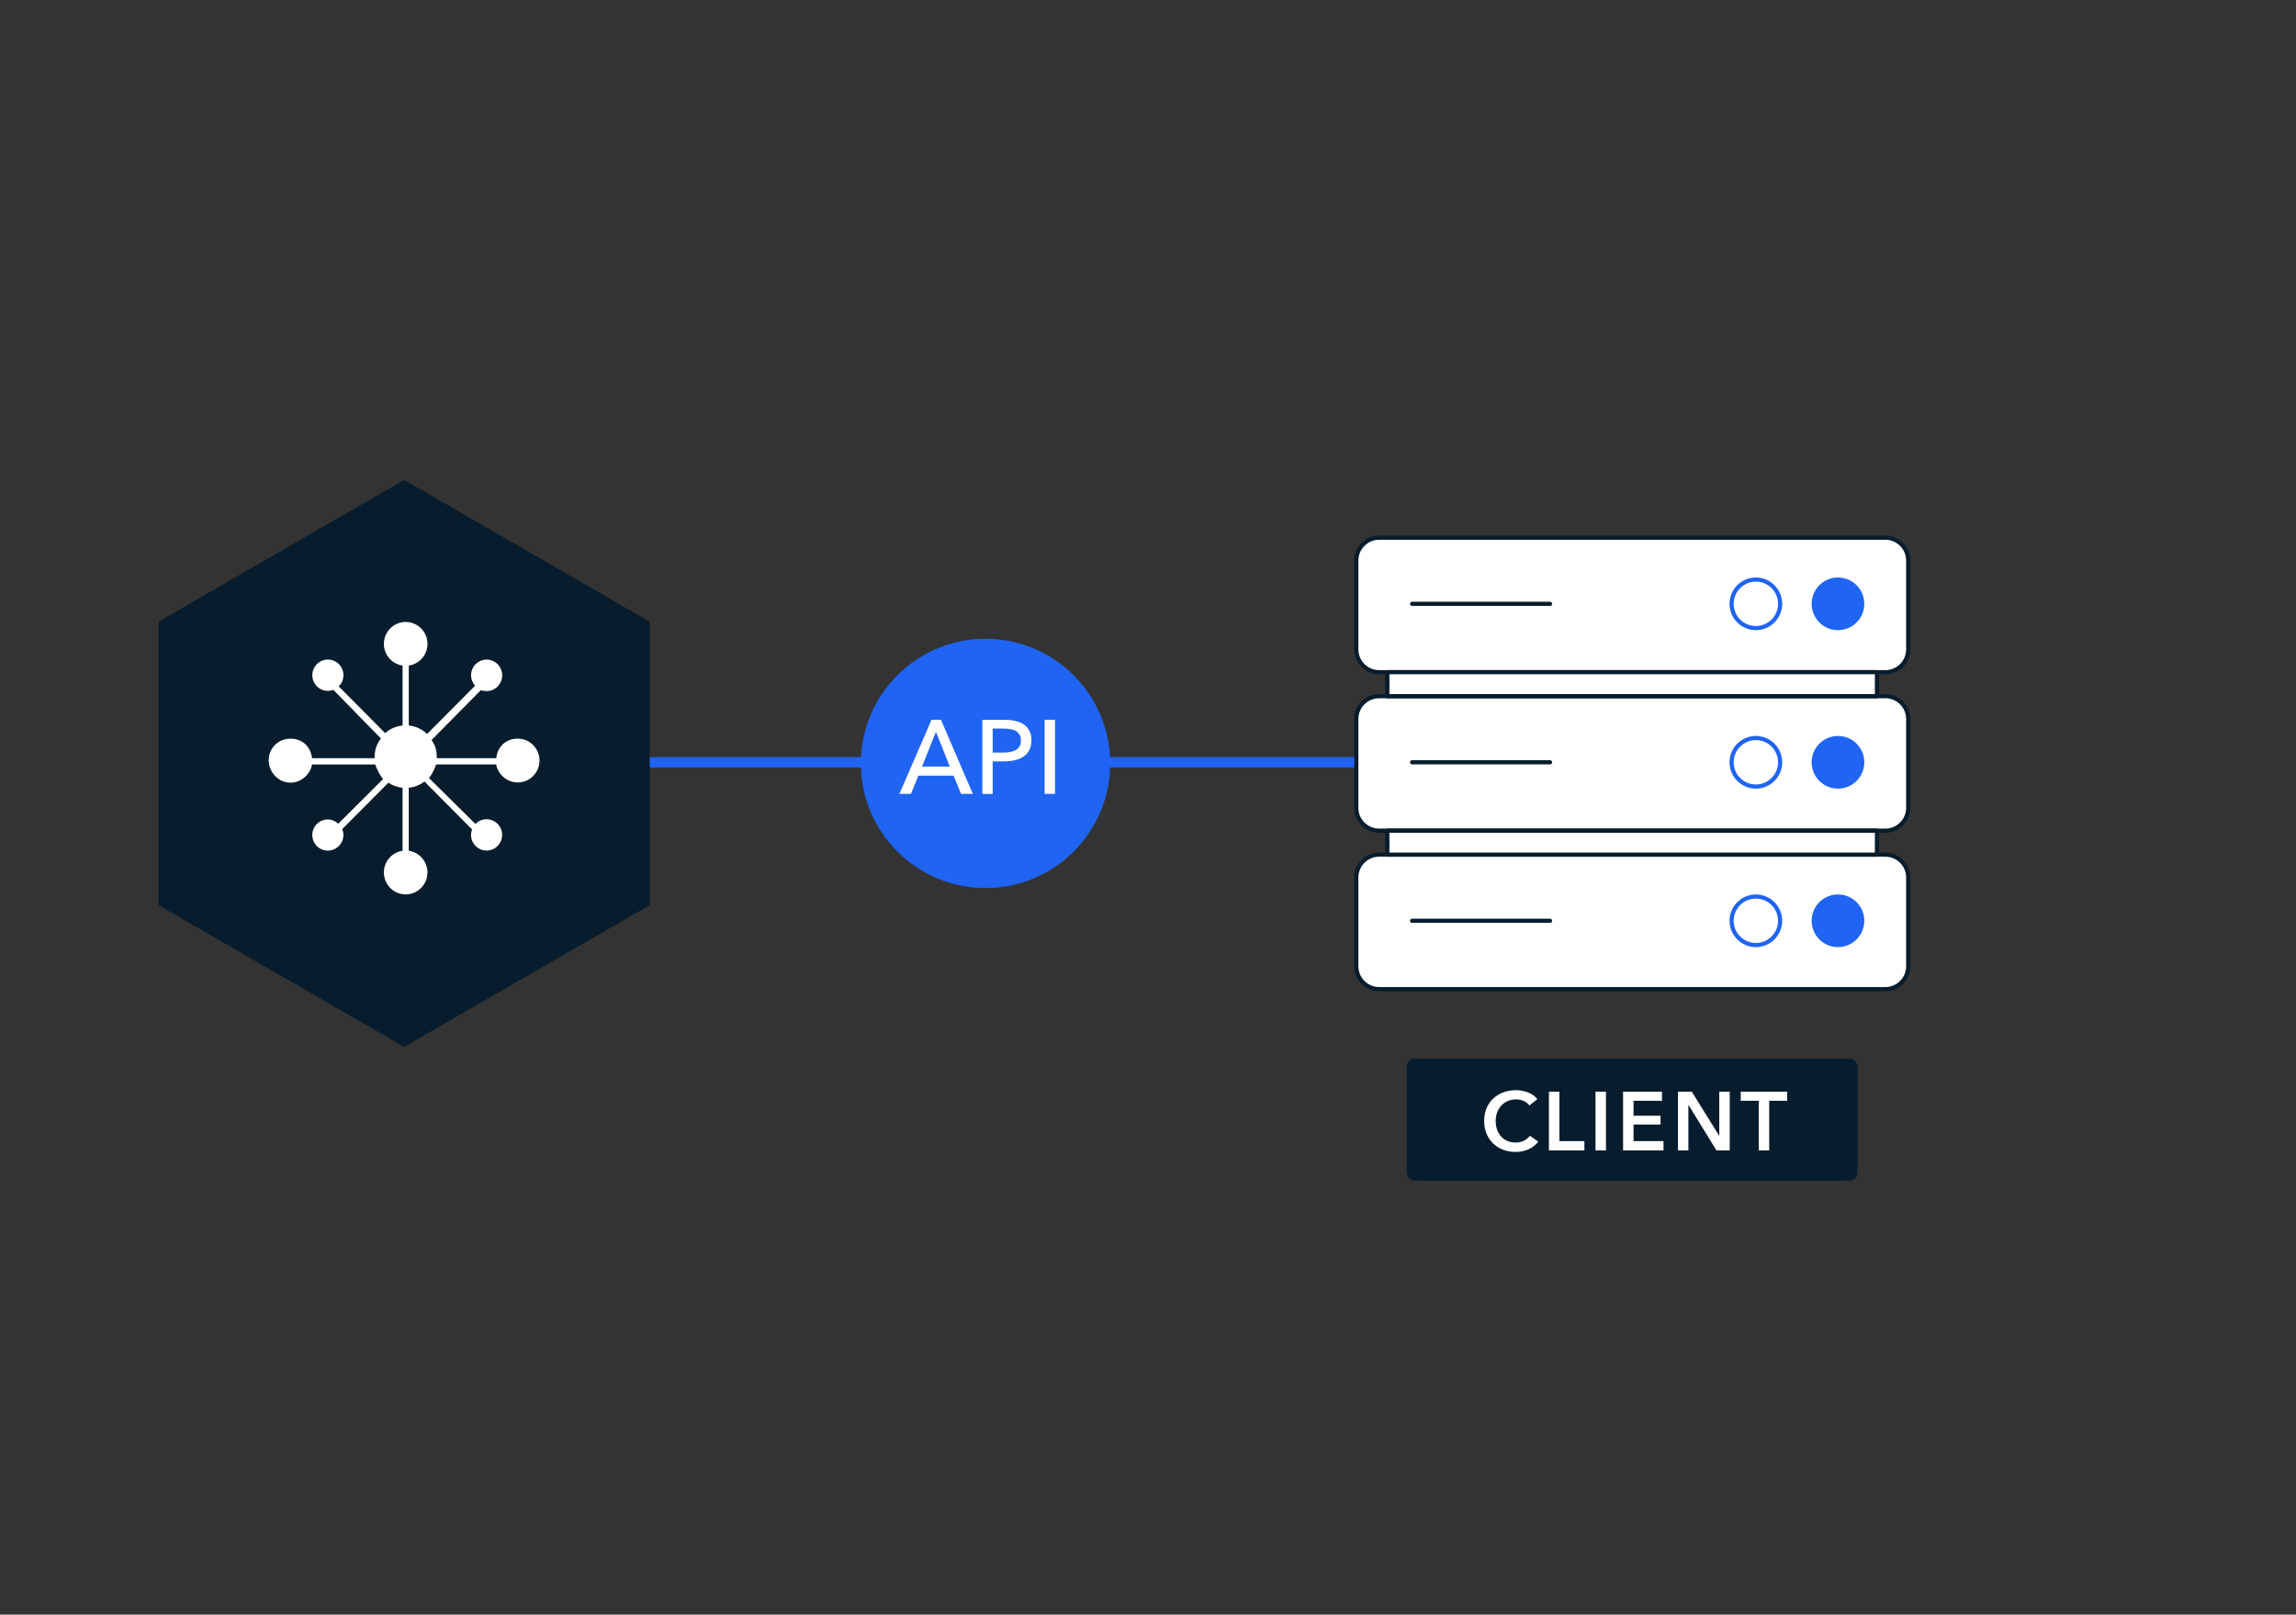 <svg width="553" height="389" viewBox="0 0 553 389" fill="none" xmlns="http://www.w3.org/2000/svg">
<rect x="0" y="0" width="553" height="389" fill="#333333" stroke="none"/>
<path d="M156.996 183.652L326.67 183.652" stroke="#1F64F3" stroke-width="2.5" stroke-linecap="round" stroke-linejoin="round"/>
<path d="M454.098 129.548H332.171C329.133 129.548 326.67 132.011 326.67 135.049V156.449C326.67 159.487 329.133 161.95 332.171 161.95H454.098C457.136 161.95 459.599 159.487 459.599 156.449V135.049C459.599 132.011 457.136 129.548 454.098 129.548Z" fill="white" stroke="#071C2C" stroke-miterlimit="10"/>
<path d="M442.681 151.321C445.909 151.321 448.526 148.704 448.526 145.477C448.526 142.249 445.909 139.632 442.681 139.632C439.454 139.632 436.837 142.249 436.837 145.477C436.837 148.704 439.454 151.321 442.681 151.321Z" fill="#1F64F3" stroke="#1F64F3" stroke-miterlimit="10"/>
<path d="M422.907 151.321C426.135 151.321 428.752 148.704 428.752 145.477C428.752 142.249 426.135 139.632 422.907 139.632C419.679 139.632 417.062 142.249 417.062 145.477C417.062 148.704 419.679 151.321 422.907 151.321Z" fill="white" stroke="#1F64F3" stroke-miterlimit="10"/>
<path d="M340.104 145.477H373.334" stroke="#071C2C" stroke-linecap="round" stroke-linejoin="round"/>
<path d="M454.098 205.9H332.171C329.133 205.9 326.67 208.363 326.67 211.401V232.801C326.67 235.839 329.133 238.302 332.171 238.302H454.098C457.136 238.302 459.599 235.839 459.599 232.801V211.401C459.599 208.363 457.136 205.9 454.098 205.9Z" fill="white" stroke="#071C2C" stroke-miterlimit="10"/>
<path d="M442.681 227.683C445.909 227.683 448.526 225.066 448.526 221.839C448.526 218.611 445.909 215.994 442.681 215.994C439.454 215.994 436.837 218.611 436.837 221.839C436.837 225.066 439.454 227.683 442.681 227.683Z" fill="#1F64F3" stroke="#1F64F3" stroke-miterlimit="10"/>
<path d="M422.907 227.683C426.135 227.683 428.752 225.066 428.752 221.839C428.752 218.611 426.135 215.994 422.907 215.994C419.679 215.994 417.062 218.611 417.062 221.839C417.062 225.066 419.679 227.683 422.907 227.683Z" fill="white" stroke="#1F64F3" stroke-miterlimit="10"/>
<path d="M340.104 221.839H373.334" stroke="#071C2C" stroke-linecap="round" stroke-linejoin="round"/>
<path d="M454.098 167.724H332.171C329.133 167.724 326.67 170.187 326.67 173.225V194.625C326.67 197.663 329.133 200.126 332.171 200.126H454.098C457.136 200.126 459.599 197.663 459.599 194.625V173.225C459.599 170.187 457.136 167.724 454.098 167.724Z" fill="white" stroke="#071C2C" stroke-miterlimit="10"/>
<path d="M442.681 189.497C445.909 189.497 448.526 186.88 448.526 183.652C448.526 180.425 445.909 177.808 442.681 177.808C439.454 177.808 436.837 180.425 436.837 183.652C436.837 186.88 439.454 189.497 442.681 189.497Z" fill="#1F64F3" stroke="#1F64F3" stroke-miterlimit="10"/>
<path d="M422.907 189.497C426.135 189.497 428.752 186.88 428.752 183.652C428.752 180.425 426.135 177.808 422.907 177.808C419.679 177.808 417.062 180.425 417.062 183.652C417.062 186.88 419.679 189.497 422.907 189.497Z" fill="white" stroke="#1F64F3" stroke-miterlimit="10"/>
<path d="M340.104 183.652H373.334" stroke="#071C2C" stroke-linecap="round" stroke-linejoin="round"/>
<path d="M452.069 161.94H334.149V167.724H452.069V161.94Z" fill="white" stroke="#071C2C" stroke-linecap="round" stroke-linejoin="round"/>
<path d="M452.069 200.126H334.149V205.91H452.069V200.126Z" fill="white" stroke="#071C2C" stroke-linecap="round" stroke-linejoin="round"/>
<path d="M156.48 218.073V149.777L97.341 115.63L38.183 149.777V218.073L97.341 252.22L156.48 218.073Z" fill="#071C2C"/>
<path fill-rule="evenodd" clip-rule="evenodd" d="M124.706 177.949C122.062 177.949 119.883 179.645 119.515 182.663H105.205C105.205 180.4 104.741 179.491 103.947 178.291L115.813 166.264C116.245 166.438 116.716 166.496 117.206 166.496C119.276 166.496 120.953 164.781 120.953 162.698C120.953 160.615 119.276 158.912 117.206 158.912C115.136 158.912 113.46 160.595 113.46 162.678C113.46 163.652 113.834 164.523 114.433 165.193L102.87 176.827C101.697 175.705 100.162 174.957 98.459 174.783V160.35C101 159.983 102.961 157.79 102.961 155.127C102.961 152.212 100.613 149.845 97.711 149.845C94.809 149.845 92.462 152.212 92.462 155.127C92.462 157.79 94.416 159.983 96.963 160.35V174.783C95.364 174.944 93.913 175.615 92.772 176.627L81.583 165.374C82.279 164.69 82.718 163.736 82.718 162.678C82.718 160.595 81.041 158.906 78.971 158.906C76.901 158.906 75.224 160.595 75.224 162.678C75.224 164.761 76.901 166.451 78.971 166.451C79.435 166.451 79.874 166.354 80.286 166.199L91.752 177.923C90.792 179.187 90.218 180.406 90.218 182.67H75.159C74.792 179.652 72.612 177.956 69.968 177.956C67.066 177.956 64.719 180.226 64.719 183.141C64.719 186.056 67.066 188.564 69.968 188.564C72.612 188.564 74.792 186.442 75.159 184.179H90.366C90.65 184.933 91.333 186.668 92.281 187.674L81.466 198.457C80.802 197.851 79.932 197.425 78.964 197.425C76.894 197.425 75.218 199.089 75.218 201.172C75.218 203.255 76.894 204.931 78.964 204.931C81.034 204.931 82.711 203.235 82.711 201.152C82.711 200.656 82.608 200.179 82.434 199.747L93.545 188.564C94.538 189.235 95.699 189.667 96.957 189.789V204.977C94.416 205.344 92.456 207.537 92.456 210.2C92.456 213.115 94.803 215.482 97.705 215.482C100.607 215.482 102.954 213.115 102.954 210.2C102.954 207.543 101 205.344 98.453 204.977V189.789C99.865 189.648 101.161 189.106 102.232 188.287L113.698 199.824C113.543 200.237 113.447 200.682 113.447 201.146C113.447 203.229 115.123 204.919 117.193 204.919C119.264 204.919 120.94 203.229 120.94 201.146C120.94 199.063 119.264 197.373 117.193 197.373C116.142 197.373 115.194 197.812 114.511 198.515L103.322 187.449C104.167 186.481 104.773 184.927 105.044 184.172H119.502C119.87 186.436 122.049 188.513 124.694 188.513C127.596 188.513 129.943 186.146 129.943 183.231C129.943 180.316 127.596 177.949 124.694 177.949H124.706Z" fill="white"/>
<ellipse cx="237.367" cy="183.925" rx="30.031" ry="30.031" fill="#1F64F3"/>
<path d="M219.399 191.263H216.623L224.365 173.407H226.636L234.308 191.263H231.482L229.665 186.873H221.196L219.409 191.263H219.399ZM222.074 184.682H228.756L225.425 176.314L222.074 184.682Z" fill="white"/>
<path d="M236.6 173.417H242.05C243.009 173.417 243.888 173.518 244.675 173.71C245.462 173.902 246.139 174.204 246.694 174.608C247.249 175.012 247.673 175.527 247.976 176.143C248.279 176.768 248.43 177.515 248.43 178.383C248.43 179.252 248.268 180.039 247.935 180.675C247.602 181.311 247.158 181.836 246.573 182.239C245.997 182.643 245.301 182.946 244.503 183.138C243.706 183.33 242.838 183.43 241.919 183.43H239.093V191.274H236.6V173.417ZM239.093 181.311H241.738C242.343 181.311 242.898 181.26 243.413 181.149C243.928 181.038 244.362 180.877 244.735 180.644C245.109 180.422 245.392 180.12 245.593 179.746C245.795 179.373 245.896 178.918 245.896 178.383C245.896 177.848 245.795 177.394 245.583 177.031C245.371 176.667 245.089 176.375 244.725 176.153C244.362 175.92 243.928 175.769 243.423 175.678C242.919 175.587 242.373 175.537 241.788 175.537H239.093V181.311Z" fill="white"/>
<path d="M254.103 191.263H251.609V173.407H254.103V191.263Z" fill="white"/>
<path d="M442.935 259.897H343.265C342.304 259.897 341.524 260.676 341.524 261.637V282.7C341.524 283.661 342.304 284.44 343.265 284.44H442.935C443.897 284.44 444.676 283.661 444.676 282.7V261.637C444.676 260.676 443.897 259.897 442.935 259.897Z" fill="#071C2C"/>
<path d="M445.562 255.057H340.638C339.626 255.057 338.806 255.99 338.806 257.141V282.356C338.806 283.507 339.626 284.44 340.638 284.44H445.562C446.574 284.44 447.394 283.507 447.394 282.356V257.141C447.394 255.99 446.574 255.057 445.562 255.057Z" fill="#071C2C"/>
<path d="M370.28 264.808L368.36 266.328C367.62 265.308 366.28 264.868 365.14 264.868C362.22 264.868 360.24 267.128 360.24 270.048C360.24 273.128 362.12 275.268 365.04 275.268C366.56 275.268 367.76 274.608 368.48 273.628L370.5 275.048C369.26 276.608 367.42 277.528 365.02 277.528C360.6 277.528 357.46 274.468 357.46 270.048C357.46 265.508 360.78 262.648 365.14 262.648C366.98 262.648 369.16 263.328 370.28 264.808ZM373.066 277.168V263.008H375.586V274.928H381.606V277.168H373.066ZM384.281 277.168V263.008H386.801V277.168H384.281ZM390.925 277.168V263.008H400.305V265.208H393.445V268.808H399.945V270.928H393.445V274.928H400.665V277.168H390.925ZM404.132 277.168V263.008H407.472L414.052 273.608H414.092V263.008H416.612V277.168H413.412L406.692 266.228H406.652V277.168H404.132ZM423.598 277.168V265.208H419.258V263.008H430.458V265.208H426.118V277.168H423.598Z" fill="white"/>
</svg>
